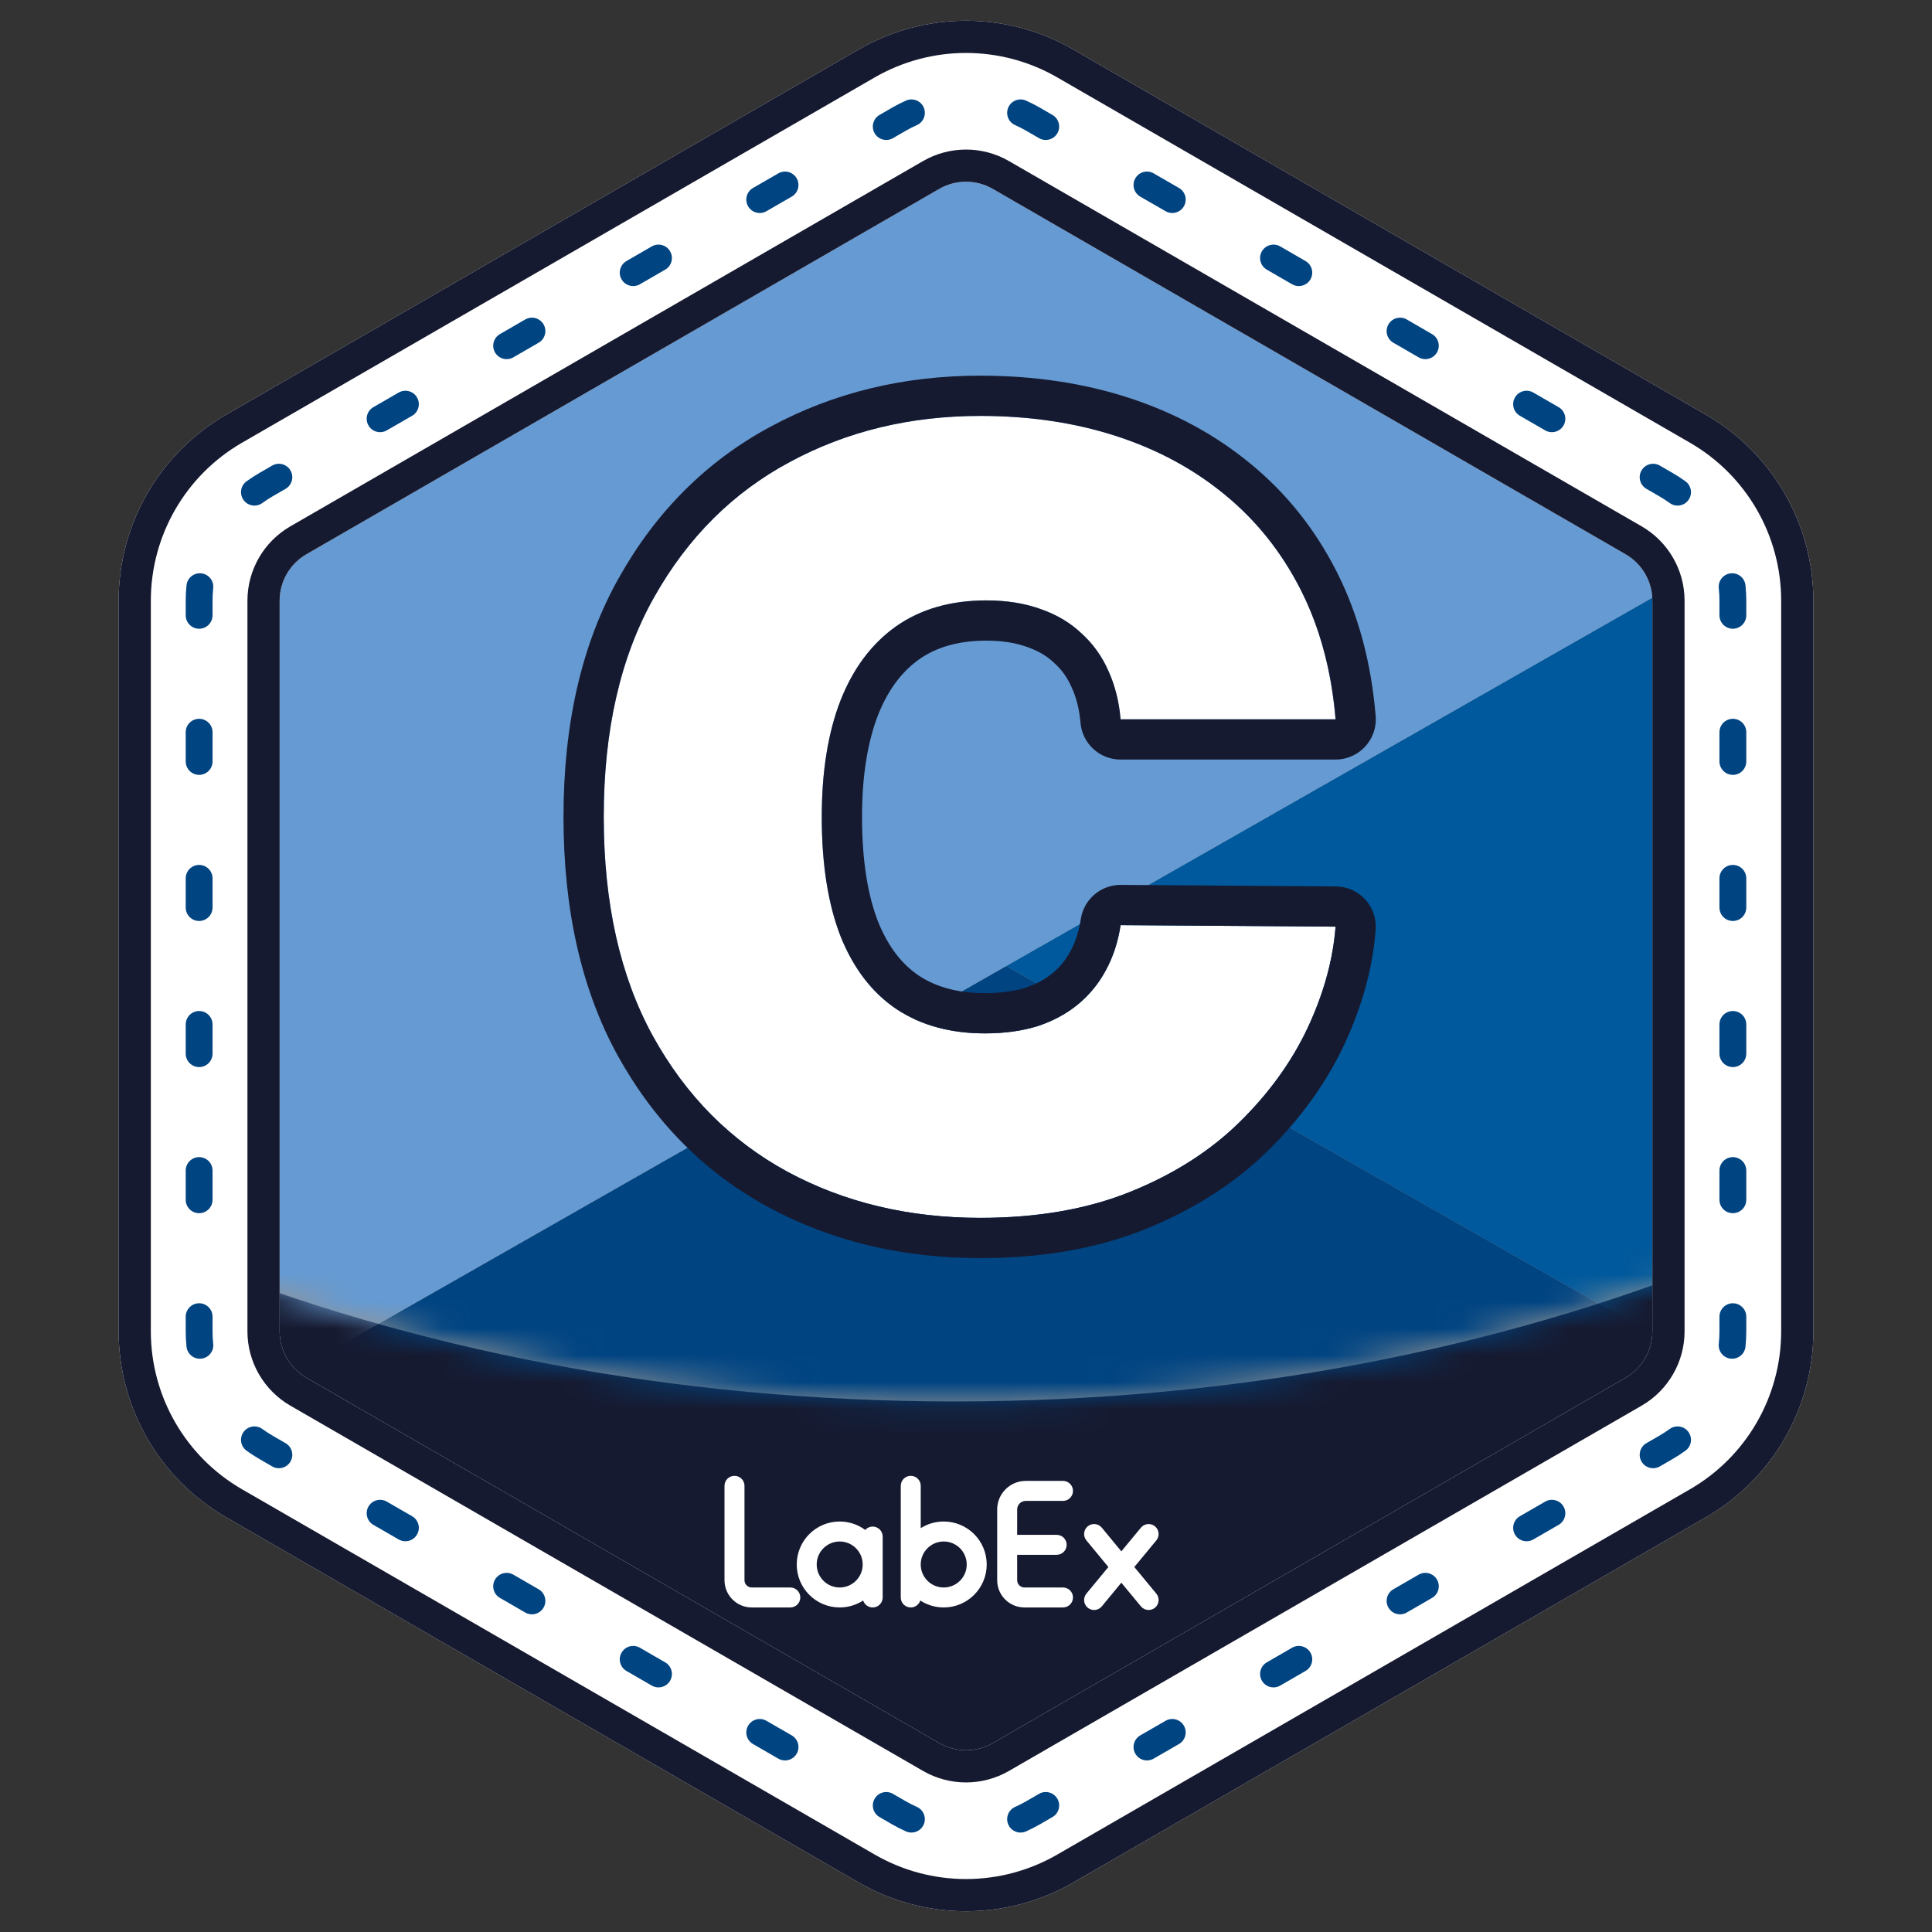 <svg width="72" height="72" viewBox="0 0 72 72" fill="none" xmlns="http://www.w3.org/2000/svg"><rect x="0" y="0" width="72" height="72" fill="#333333" stroke="none"/><path d="M33.5 4.443C35.047 3.55 36.953 3.55 38.5 4.443L62.079 18.057C63.626 18.95 64.579 20.6 64.579 22.387V49.613C64.579 51.4 63.626 53.05 62.079 53.943L38.5 67.557C36.953 68.45 35.047 68.45 33.5 67.557L9.921 53.943C8.374 53.05 7.421 51.4 7.421 49.613V22.387C7.421 20.6 8.374 18.95 9.921 18.057L33.5 4.443Z" fill="#161A30"/><path fill-rule="evenodd" clip-rule="evenodd" d="M7 46.918V22.613C7 20.827 7.953 19.176 9.5 18.283L33.079 4.67C34.626 3.777 36.532 3.777 38.079 4.67L61.658 18.283C63.205 19.176 64.158 20.827 64.158 22.613V46.918C55.829 50.286 46.045 52.227 35.579 52.227C25.112 52.227 15.329 50.286 7 46.918Z" fill="#939393"/><mask id="mask0_5379_4707" style="mask-type:alpha" maskUnits="userSpaceOnUse" x="7" y="4" width="58" height="49"><path fill-rule="evenodd" clip-rule="evenodd" d="M7 46.918V22.613C7 20.827 7.953 19.176 9.5 18.283L33.079 4.67C34.626 3.777 36.532 3.777 38.079 4.67L61.658 18.283C63.205 19.176 64.158 20.827 64.158 22.613V46.918C55.829 50.286 46.045 52.227 35.579 52.227C25.112 52.227 15.329 50.286 7 46.918Z" fill="#FF8642"/></mask><g mask="url(#mask0_5379_4707)"><path d="M73.071 56.278C73.644 55.298 74 54.194 74 53.203V18.797C74 17.805 73.644 16.702 73.072 15.722L37.5 36L73.071 56.278Z" fill="#00599C"/><path d="M40.661 75.812L70.839 58.609C71.708 58.113 72.499 57.258 73.071 56.278L37.5 36L1.929 56.278C2.502 57.258 3.292 58.114 4.161 58.609L34.339 75.812C36.077 76.803 38.922 76.803 40.661 75.812Z" fill="#004482"/><path d="M73.072 15.722C72.499 14.742 71.708 13.887 70.839 13.391L40.661 -3.812C38.922 -4.803 36.078 -4.803 34.339 -3.812L4.161 13.391C2.422 14.382 1 16.815 1 18.797V53.203C1 54.194 1.356 55.298 1.929 56.278L37.5 36L73.072 15.722Z" fill="#659AD2"/></g><path fill-rule="evenodd" clip-rule="evenodd" d="M32 1.845C34.475 0.416 37.525 0.416 40 1.845L63.579 15.459C66.054 16.887 67.579 19.529 67.579 22.387V49.613C67.579 52.471 66.054 55.112 63.579 56.541L40 70.155C37.525 71.584 34.475 71.584 32 70.155L8.421 56.541C5.946 55.112 4.421 52.471 4.421 49.613V22.387C4.421 19.529 5.946 16.887 8.421 15.459L32 1.845ZM37 7.041C36.381 6.684 35.619 6.684 35 7.041L11.421 20.655C10.802 21.012 10.421 21.672 10.421 22.387V49.613C10.421 50.328 10.802 50.988 11.421 51.345L35 64.959C35.619 65.316 36.381 65.316 37 64.959L60.579 51.345C61.198 50.988 61.579 50.328 61.579 49.613V22.387C61.579 21.672 61.198 21.012 60.579 20.655L37 7.041Z" fill="white"/><path fill-rule="evenodd" clip-rule="evenodd" d="M39.4 2.884C37.296 1.67 34.704 1.67 32.6 2.884L9.021 16.498C6.917 17.712 5.621 19.957 5.621 22.387V49.613C5.621 52.043 6.917 54.288 9.021 55.502L32.6 69.115C34.704 70.33 37.296 70.33 39.4 69.115L62.979 55.502C65.083 54.288 66.379 52.043 66.379 49.613V22.387C66.379 19.957 65.083 17.712 62.979 16.498L39.4 2.884ZM34.4 6.002C35.39 5.431 36.61 5.431 37.6 6.002L61.179 19.615C62.169 20.187 62.779 21.243 62.779 22.387V49.613C62.779 50.756 62.169 51.813 61.179 52.385L37.6 65.998C36.61 66.569 35.39 66.569 34.4 65.998L10.821 52.385C9.831 51.813 9.221 50.756 9.221 49.613V22.387C9.221 21.243 9.831 20.187 10.821 19.615L34.4 6.002ZM40 1.845C37.525 0.416 34.475 0.416 32 1.845L8.421 15.459C5.946 16.887 4.421 19.529 4.421 22.387V49.613C4.421 52.471 5.946 55.112 8.421 56.541L32 70.155C34.475 71.584 37.525 71.584 40 70.155L63.579 56.541C66.054 55.112 67.579 52.471 67.579 49.613V22.387C67.579 19.529 66.054 16.887 63.579 15.459L40 1.845ZM35 7.041C35.619 6.684 36.381 6.684 37 7.041L60.579 20.655C61.198 21.012 61.579 21.672 61.579 22.387V49.613C61.579 50.328 61.198 50.988 60.579 51.345L37 64.959C36.381 65.316 35.619 65.316 35 64.959L11.421 51.345C10.802 50.988 10.421 50.328 10.421 49.613V22.387C10.421 21.672 10.802 21.012 11.421 20.655L35 7.041Z" fill="#161A30"/><path fill-rule="evenodd" clip-rule="evenodd" d="M37.577 4.002C37.689 3.75 37.985 3.637 38.237 3.749C38.411 3.827 38.583 3.914 38.75 4.01L39.222 4.283C39.461 4.421 39.543 4.726 39.405 4.966C39.267 5.205 38.961 5.287 38.722 5.149L38.25 4.876C38.113 4.797 37.973 4.726 37.83 4.662C37.578 4.55 37.465 4.255 37.577 4.002ZM34.423 4.002C34.535 4.255 34.422 4.55 34.17 4.662C34.027 4.726 33.887 4.797 33.75 4.876L33.278 5.149C33.039 5.287 32.733 5.205 32.595 4.966C32.457 4.726 32.539 4.421 32.778 4.283L33.25 4.01C33.417 3.914 33.589 3.827 33.763 3.749C34.015 3.637 34.311 3.75 34.423 4.002ZM42.311 6.644C42.449 6.405 42.755 6.323 42.994 6.461L43.937 7.005C44.176 7.143 44.258 7.449 44.12 7.688C43.982 7.927 43.676 8.009 43.437 7.871L42.494 7.327C42.255 7.189 42.173 6.883 42.311 6.644ZM29.689 6.644C29.827 6.883 29.745 7.189 29.506 7.327L28.563 7.871C28.323 8.009 28.018 7.927 27.88 7.688C27.742 7.449 27.823 7.143 28.063 7.005L29.006 6.461C29.245 6.323 29.551 6.405 29.689 6.644ZM24.973 9.366C25.111 9.606 25.029 9.911 24.79 10.049L23.847 10.594C23.608 10.732 23.302 10.65 23.164 10.411C23.026 10.172 23.108 9.866 23.347 9.728L24.29 9.183C24.529 9.045 24.835 9.127 24.973 9.366ZM47.027 9.366C47.165 9.127 47.471 9.045 47.71 9.183L48.653 9.728C48.892 9.866 48.974 10.172 48.836 10.411C48.698 10.65 48.392 10.732 48.153 10.594L47.21 10.049C46.971 9.911 46.889 9.606 47.027 9.366ZM20.257 12.089C20.395 12.328 20.313 12.634 20.074 12.772L19.131 13.317C18.892 13.455 18.586 13.373 18.448 13.134C18.31 12.894 18.392 12.589 18.631 12.451L19.574 11.906C19.813 11.768 20.119 11.85 20.257 12.089ZM51.743 12.089C51.881 11.85 52.187 11.768 52.426 11.906L53.369 12.451C53.608 12.589 53.69 12.894 53.552 13.134C53.414 13.373 53.108 13.455 52.869 13.317L51.926 12.772C51.687 12.634 51.605 12.328 51.743 12.089ZM15.541 14.812C15.68 15.051 15.598 15.357 15.358 15.495L14.415 16.039C14.176 16.177 13.87 16.095 13.732 15.856C13.594 15.617 13.676 15.311 13.915 15.173L14.858 14.629C15.098 14.491 15.403 14.573 15.541 14.812ZM56.459 14.812C56.596 14.573 56.902 14.491 57.142 14.629L58.085 15.173C58.324 15.311 58.406 15.617 58.268 15.856C58.13 16.095 57.824 16.177 57.585 16.039L56.642 15.495C56.402 15.357 56.32 15.051 56.459 14.812ZM10.826 17.534C10.964 17.773 10.882 18.079 10.643 18.217L10.171 18.49C10.034 18.569 9.902 18.654 9.776 18.746C9.553 18.909 9.24 18.859 9.078 18.636C8.915 18.412 8.965 18.099 9.188 17.937C9.343 17.825 9.504 17.72 9.671 17.624L10.143 17.351C10.382 17.213 10.688 17.295 10.826 17.534ZM61.174 17.534C61.312 17.295 61.618 17.213 61.857 17.351L62.329 17.624C62.496 17.72 62.657 17.825 62.812 17.937C63.035 18.099 63.085 18.412 62.922 18.636C62.76 18.859 62.447 18.909 62.224 18.746C62.098 18.654 61.966 18.569 61.829 18.49L61.357 18.217C61.118 18.079 61.036 17.773 61.174 17.534ZM7.501 21.367C7.775 21.396 7.975 21.642 7.946 21.916C7.929 22.072 7.921 22.229 7.921 22.387V22.931C7.921 23.207 7.697 23.431 7.421 23.431C7.145 23.431 6.921 23.207 6.921 22.931V22.387C6.921 22.194 6.931 22.002 6.951 21.812C6.98 21.537 7.226 21.338 7.501 21.367ZM64.499 21.367C64.774 21.338 65.02 21.537 65.049 21.812C65.069 22.002 65.079 22.194 65.079 22.387V22.931C65.079 23.207 64.855 23.431 64.579 23.431C64.303 23.431 64.079 23.207 64.079 22.931V22.387C64.079 22.229 64.07 22.072 64.054 21.916C64.025 21.642 64.225 21.396 64.499 21.367ZM64.579 26.788C64.855 26.788 65.079 27.011 65.079 27.288V28.377C65.079 28.653 64.855 28.877 64.579 28.877C64.303 28.877 64.079 28.653 64.079 28.377V27.288C64.079 27.011 64.303 26.788 64.579 26.788ZM7.421 26.788C7.697 26.788 7.921 27.011 7.921 27.288V28.377C7.921 28.653 7.697 28.877 7.421 28.877C7.145 28.877 6.921 28.653 6.921 28.377V27.288C6.921 27.011 7.145 26.788 7.421 26.788ZM7.421 32.233C7.697 32.233 7.921 32.457 7.921 32.733V33.822C7.921 34.098 7.697 34.322 7.421 34.322C7.145 34.322 6.921 34.098 6.921 33.822V32.733C6.921 32.457 7.145 32.233 7.421 32.233ZM64.579 32.233C64.855 32.233 65.079 32.457 65.079 32.733V33.822C65.079 34.098 64.855 34.322 64.579 34.322C64.303 34.322 64.079 34.098 64.079 33.822V32.733C64.079 32.457 64.303 32.233 64.579 32.233ZM7.421 37.678C7.697 37.678 7.921 37.902 7.921 38.178V39.267C7.921 39.543 7.697 39.767 7.421 39.767C7.145 39.767 6.921 39.543 6.921 39.267V38.178C6.921 37.902 7.145 37.678 7.421 37.678ZM64.579 37.678C64.855 37.678 65.079 37.902 65.079 38.178V39.267C65.079 39.543 64.855 39.767 64.579 39.767C64.303 39.767 64.079 39.543 64.079 39.267V38.178C64.079 37.902 64.303 37.678 64.579 37.678ZM7.421 43.123C7.697 43.123 7.921 43.347 7.921 43.623V44.712C7.921 44.989 7.697 45.212 7.421 45.212C7.145 45.212 6.921 44.989 6.921 44.712V43.623C6.921 43.347 7.145 43.123 7.421 43.123ZM64.579 43.123C64.855 43.123 65.079 43.347 65.079 43.623V44.712C65.079 44.989 64.855 45.212 64.579 45.212C64.303 45.212 64.079 44.989 64.079 44.712V43.623C64.079 43.347 64.303 43.123 64.579 43.123ZM7.421 48.569C7.697 48.569 7.921 48.793 7.921 49.069V49.613C7.921 49.772 7.929 49.928 7.946 50.084C7.975 50.358 7.775 50.604 7.501 50.633C7.226 50.662 6.98 50.463 6.951 50.188C6.931 49.998 6.921 49.806 6.921 49.613V49.069C6.921 48.793 7.145 48.569 7.421 48.569ZM64.579 48.569C64.855 48.569 65.079 48.793 65.079 49.069V49.613C65.079 49.806 65.069 49.998 65.049 50.188C65.02 50.463 64.774 50.662 64.499 50.633C64.225 50.604 64.025 50.358 64.054 50.084C64.07 49.928 64.079 49.772 64.079 49.613V49.069C64.079 48.793 64.303 48.569 64.579 48.569ZM9.078 53.364C9.24 53.141 9.553 53.092 9.776 53.254C9.902 53.346 10.034 53.431 10.171 53.51L10.643 53.783C10.882 53.921 10.964 54.227 10.826 54.466C10.688 54.705 10.382 54.787 10.143 54.649L9.671 54.376C9.504 54.28 9.343 54.175 9.188 54.063C8.965 53.901 8.915 53.588 9.078 53.364ZM62.922 53.364C63.085 53.588 63.035 53.901 62.812 54.063C62.657 54.175 62.496 54.28 62.329 54.376L61.857 54.649C61.618 54.787 61.312 54.705 61.174 54.466C61.036 54.227 61.118 53.921 61.357 53.783L61.829 53.51C61.966 53.431 62.098 53.346 62.224 53.254C62.447 53.092 62.76 53.141 62.922 53.364ZM13.732 56.144C13.87 55.905 14.176 55.823 14.415 55.961L15.358 56.505C15.598 56.643 15.68 56.949 15.541 57.188C15.403 57.427 15.098 57.509 14.858 57.371L13.915 56.827C13.676 56.689 13.594 56.383 13.732 56.144ZM58.268 56.144C58.406 56.383 58.324 56.689 58.085 56.827L57.142 57.371C56.902 57.509 56.596 57.427 56.459 57.188C56.32 56.949 56.402 56.643 56.642 56.505L57.585 55.961C57.824 55.823 58.13 55.905 58.268 56.144ZM18.448 58.866C18.586 58.627 18.892 58.545 19.131 58.683L20.074 59.228C20.313 59.366 20.395 59.672 20.257 59.911C20.119 60.15 19.813 60.232 19.574 60.094L18.631 59.549C18.392 59.411 18.31 59.105 18.448 58.866ZM53.552 58.866C53.69 59.105 53.608 59.411 53.369 59.549L52.426 60.094C52.187 60.232 51.881 60.15 51.743 59.911C51.605 59.672 51.687 59.366 51.926 59.228L52.869 58.683C53.108 58.545 53.414 58.627 53.552 58.866ZM23.164 61.589C23.302 61.35 23.608 61.268 23.847 61.406L24.79 61.951C25.029 62.089 25.111 62.394 24.973 62.634C24.835 62.873 24.529 62.955 24.29 62.817L23.347 62.272C23.108 62.134 23.026 61.828 23.164 61.589ZM48.836 61.589C48.974 61.828 48.892 62.134 48.653 62.272L47.71 62.817C47.471 62.955 47.165 62.873 47.027 62.634C46.889 62.394 46.971 62.089 47.21 61.951L48.153 61.406C48.392 61.268 48.698 61.35 48.836 61.589ZM27.88 64.312C28.018 64.073 28.323 63.991 28.563 64.129L29.506 64.673C29.745 64.811 29.827 65.117 29.689 65.356C29.551 65.595 29.245 65.677 29.006 65.539L28.063 64.995C27.823 64.857 27.742 64.551 27.88 64.312ZM44.12 64.312C44.258 64.551 44.176 64.857 43.937 64.995L42.994 65.539C42.755 65.677 42.449 65.595 42.311 65.356C42.173 65.117 42.255 64.811 42.494 64.673L43.437 64.129C43.676 63.991 43.982 64.073 44.12 64.312ZM32.595 67.034C32.733 66.795 33.039 66.713 33.278 66.851L33.75 67.124C33.887 67.203 34.027 67.274 34.17 67.338C34.422 67.45 34.535 67.746 34.423 67.998C34.311 68.25 34.015 68.363 33.763 68.251C33.589 68.173 33.417 68.086 33.25 67.99L32.778 67.717C32.539 67.579 32.457 67.273 32.595 67.034ZM39.405 67.034C39.543 67.273 39.461 67.579 39.222 67.717L38.75 67.99C38.583 68.086 38.411 68.173 38.237 68.251C37.985 68.363 37.689 68.25 37.577 67.998C37.465 67.746 37.578 67.45 37.83 67.338C37.973 67.274 38.113 67.203 38.25 67.124L38.722 66.851C38.961 66.713 39.267 66.795 39.405 67.034Z" fill="#004482"/><path d="M27.372 55C27.578 55 27.745 55.167 27.745 55.372V58.89C27.745 59.039 27.866 59.161 28.016 59.161H29.453C29.658 59.161 29.825 59.328 29.825 59.533C29.825 59.739 29.658 59.905 29.453 59.905H28.016C27.455 59.905 27 59.451 27 58.89V55.372C27 55.167 27.167 55 27.372 55ZM31.293 56.702C31.65 56.702 31.979 56.819 32.245 57.016C32.313 56.939 32.412 56.891 32.523 56.891C32.728 56.891 32.895 57.058 32.895 57.264V59.533C32.895 59.739 32.728 59.905 32.523 59.905C32.356 59.905 32.215 59.796 32.167 59.646C31.916 59.81 31.616 59.905 31.293 59.905C30.409 59.905 29.692 59.188 29.692 58.304C29.692 57.419 30.409 56.702 31.293 56.702ZM31.293 57.447C30.82 57.447 30.436 57.831 30.436 58.304C30.436 58.777 30.82 59.161 31.293 59.161C31.766 59.161 32.15 58.777 32.15 58.304C32.15 57.831 31.766 57.447 31.293 57.447ZM33.941 55C34.147 55 34.313 55.167 34.313 55.372L34.313 56.95C34.561 56.793 34.855 56.702 35.17 56.702C36.055 56.702 36.772 57.419 36.772 58.304C36.772 59.188 36.055 59.905 35.17 59.905C34.847 59.905 34.547 59.81 34.296 59.646C34.248 59.796 34.107 59.905 33.941 59.905C33.735 59.905 33.569 59.739 33.569 59.533V55.372C33.569 55.167 33.735 55 33.941 55ZM35.17 57.447C34.697 57.447 34.313 57.831 34.313 58.304C34.313 58.777 34.697 59.161 35.17 59.161C35.644 59.161 36.027 58.777 36.027 58.304C36.027 57.831 35.644 57.447 35.17 57.447ZM39.615 55.189C39.82 55.189 39.987 55.356 39.987 55.562C39.987 55.767 39.82 55.934 39.615 55.934H38.227C38.05 55.934 37.907 56.077 37.907 56.254L37.906 57.199L39.378 57.199C39.584 57.199 39.751 57.365 39.751 57.571C39.751 57.777 39.584 57.943 39.378 57.943L37.906 57.943L37.907 58.89C37.907 59.039 38.028 59.161 38.178 59.161H39.615C39.82 59.161 39.987 59.328 39.987 59.533C39.987 59.739 39.82 59.905 39.615 59.905H38.178C37.617 59.905 37.162 59.451 37.162 58.89V56.254C37.162 55.666 37.639 55.189 38.227 55.189H39.615ZM42.519 56.932C42.65 56.773 42.884 56.751 43.043 56.882C43.201 57.013 43.224 57.248 43.093 57.406L42.273 58.398L43.093 59.39C43.224 59.549 43.201 59.784 43.043 59.915C42.884 60.046 42.65 60.023 42.519 59.865L41.789 58.983L41.061 59.865C40.938 60.014 40.724 60.042 40.567 59.937L40.536 59.915C40.378 59.784 40.356 59.549 40.487 59.39L41.306 58.398L40.487 57.406C40.356 57.248 40.378 57.013 40.536 56.882C40.695 56.751 40.93 56.773 41.061 56.932L41.789 57.814L42.519 56.932Z" fill="white"/><path d="M49.773 26.807H41.761C41.705 26.144 41.553 25.543 41.307 25.003C41.07 24.463 40.739 23.999 40.312 23.611C39.896 23.213 39.389 22.91 38.793 22.702C38.196 22.484 37.519 22.375 36.761 22.375C35.436 22.375 34.313 22.697 33.395 23.341C32.486 23.985 31.794 24.908 31.321 26.111C30.857 27.313 30.625 28.758 30.625 30.443C30.625 32.224 30.862 33.715 31.335 34.918C31.818 36.111 32.514 37.01 33.423 37.617C34.332 38.213 35.426 38.511 36.705 38.511C37.434 38.511 38.087 38.421 38.665 38.242C39.242 38.052 39.744 37.782 40.17 37.432C40.597 37.081 40.942 36.66 41.207 36.168C41.482 35.666 41.667 35.102 41.761 34.477L49.773 34.534C49.678 35.765 49.332 37.02 48.736 38.298C48.139 39.567 47.292 40.742 46.193 41.821C45.104 42.891 43.755 43.753 42.145 44.406C40.535 45.06 38.665 45.386 36.534 45.386C33.864 45.386 31.468 44.813 29.347 43.668C27.235 42.522 25.563 40.836 24.332 38.611C23.111 36.385 22.5 33.663 22.5 30.443C22.5 27.204 23.125 24.477 24.375 22.261C25.625 20.036 27.311 18.355 29.432 17.219C31.553 16.073 33.92 15.5 36.534 15.5C38.371 15.5 40.062 15.751 41.605 16.253C43.149 16.755 44.503 17.489 45.668 18.454C46.832 19.411 47.77 20.59 48.48 21.991C49.19 23.393 49.621 24.998 49.773 26.807Z" fill="white"/><path fill-rule="evenodd" clip-rule="evenodd" d="M50.877 27.822C50.593 28.131 50.192 28.307 49.773 28.307H41.761C40.983 28.307 40.333 27.711 40.267 26.935C40.223 26.422 40.109 25.991 39.942 25.625L39.933 25.605C39.779 25.253 39.57 24.963 39.302 24.72C39.294 24.712 39.285 24.704 39.277 24.696C39.029 24.46 38.712 24.263 38.298 24.118L38.278 24.111C37.875 23.963 37.376 23.875 36.761 23.875C35.688 23.875 34.882 24.132 34.259 24.567C33.627 25.016 33.102 25.684 32.719 26.655C32.339 27.641 32.125 28.891 32.125 30.443C32.125 32.098 32.346 33.387 32.728 34.361C33.118 35.32 33.638 35.955 34.251 36.365C34.874 36.773 35.669 37.011 36.705 37.011C37.307 37.011 37.803 36.938 38.208 36.813C38.622 36.676 38.952 36.492 39.218 36.273C39.491 36.048 39.713 35.78 39.887 35.456L39.892 35.448C40.073 35.115 40.207 34.722 40.278 34.253C40.39 33.515 41.026 32.972 41.772 32.977L49.783 33.034C50.199 33.037 50.595 33.213 50.877 33.519C51.158 33.825 51.3 34.234 51.268 34.649C51.158 36.084 50.757 37.514 50.095 38.933L50.093 38.937C49.414 40.381 48.457 41.699 47.245 42.891C45.998 44.116 44.476 45.079 42.709 45.796C40.884 46.537 38.816 46.886 36.534 46.886C33.642 46.886 30.997 46.264 28.634 44.987L28.631 44.986C26.253 43.696 24.381 41.797 23.02 39.337L23.017 39.333C21.646 36.834 21 33.849 21 30.443C21 27.016 21.661 24.02 23.068 21.526C24.448 19.069 26.334 17.177 28.721 15.898C31.079 14.625 33.694 14 36.534 14C38.508 14 40.357 14.27 42.069 14.826C43.778 15.382 45.302 16.203 46.622 17.298C47.953 18.391 49.019 19.736 49.818 21.313C50.628 22.912 51.102 24.71 51.267 26.682C51.303 27.1 51.161 27.513 50.877 27.822ZM45.668 18.454C44.503 17.489 43.149 16.755 41.605 16.253C40.062 15.751 38.371 15.5 36.534 15.5C33.92 15.5 31.553 16.073 29.432 17.219C27.311 18.355 25.625 20.036 24.375 22.261C23.125 24.477 22.5 27.204 22.5 30.443C22.5 33.663 23.111 36.385 24.332 38.611C25.563 40.836 27.235 42.522 29.347 43.668C31.468 44.813 33.864 45.386 36.534 45.386C38.665 45.386 40.535 45.06 42.145 44.406C43.755 43.753 45.104 42.891 46.193 41.821C47.292 40.742 48.139 39.567 48.736 38.298C49.092 37.535 49.359 36.779 49.536 36.032C49.656 35.529 49.735 35.03 49.773 34.534L41.761 34.477C41.667 35.102 41.482 35.666 41.207 36.168C40.942 36.66 40.597 37.081 40.17 37.432C39.744 37.782 39.242 38.052 38.665 38.242C38.087 38.421 37.434 38.511 36.705 38.511C35.426 38.511 34.332 38.213 33.423 37.617C32.514 37.01 31.818 36.111 31.335 34.918C30.862 33.715 30.625 32.224 30.625 30.443C30.625 28.758 30.857 27.313 31.321 26.111C31.794 24.908 32.486 23.985 33.395 23.341C34.313 22.697 35.436 22.375 36.761 22.375C37.519 22.375 38.196 22.484 38.793 22.702C39.389 22.91 39.896 23.213 40.312 23.611C40.739 23.999 41.07 24.463 41.307 25.003C41.553 25.543 41.705 26.144 41.761 26.807H49.773C49.73 26.29 49.663 25.79 49.575 25.307C49.352 24.098 48.987 22.993 48.48 21.991C47.77 20.59 46.832 19.411 45.668 18.454Z" fill="#161A30"/></svg>